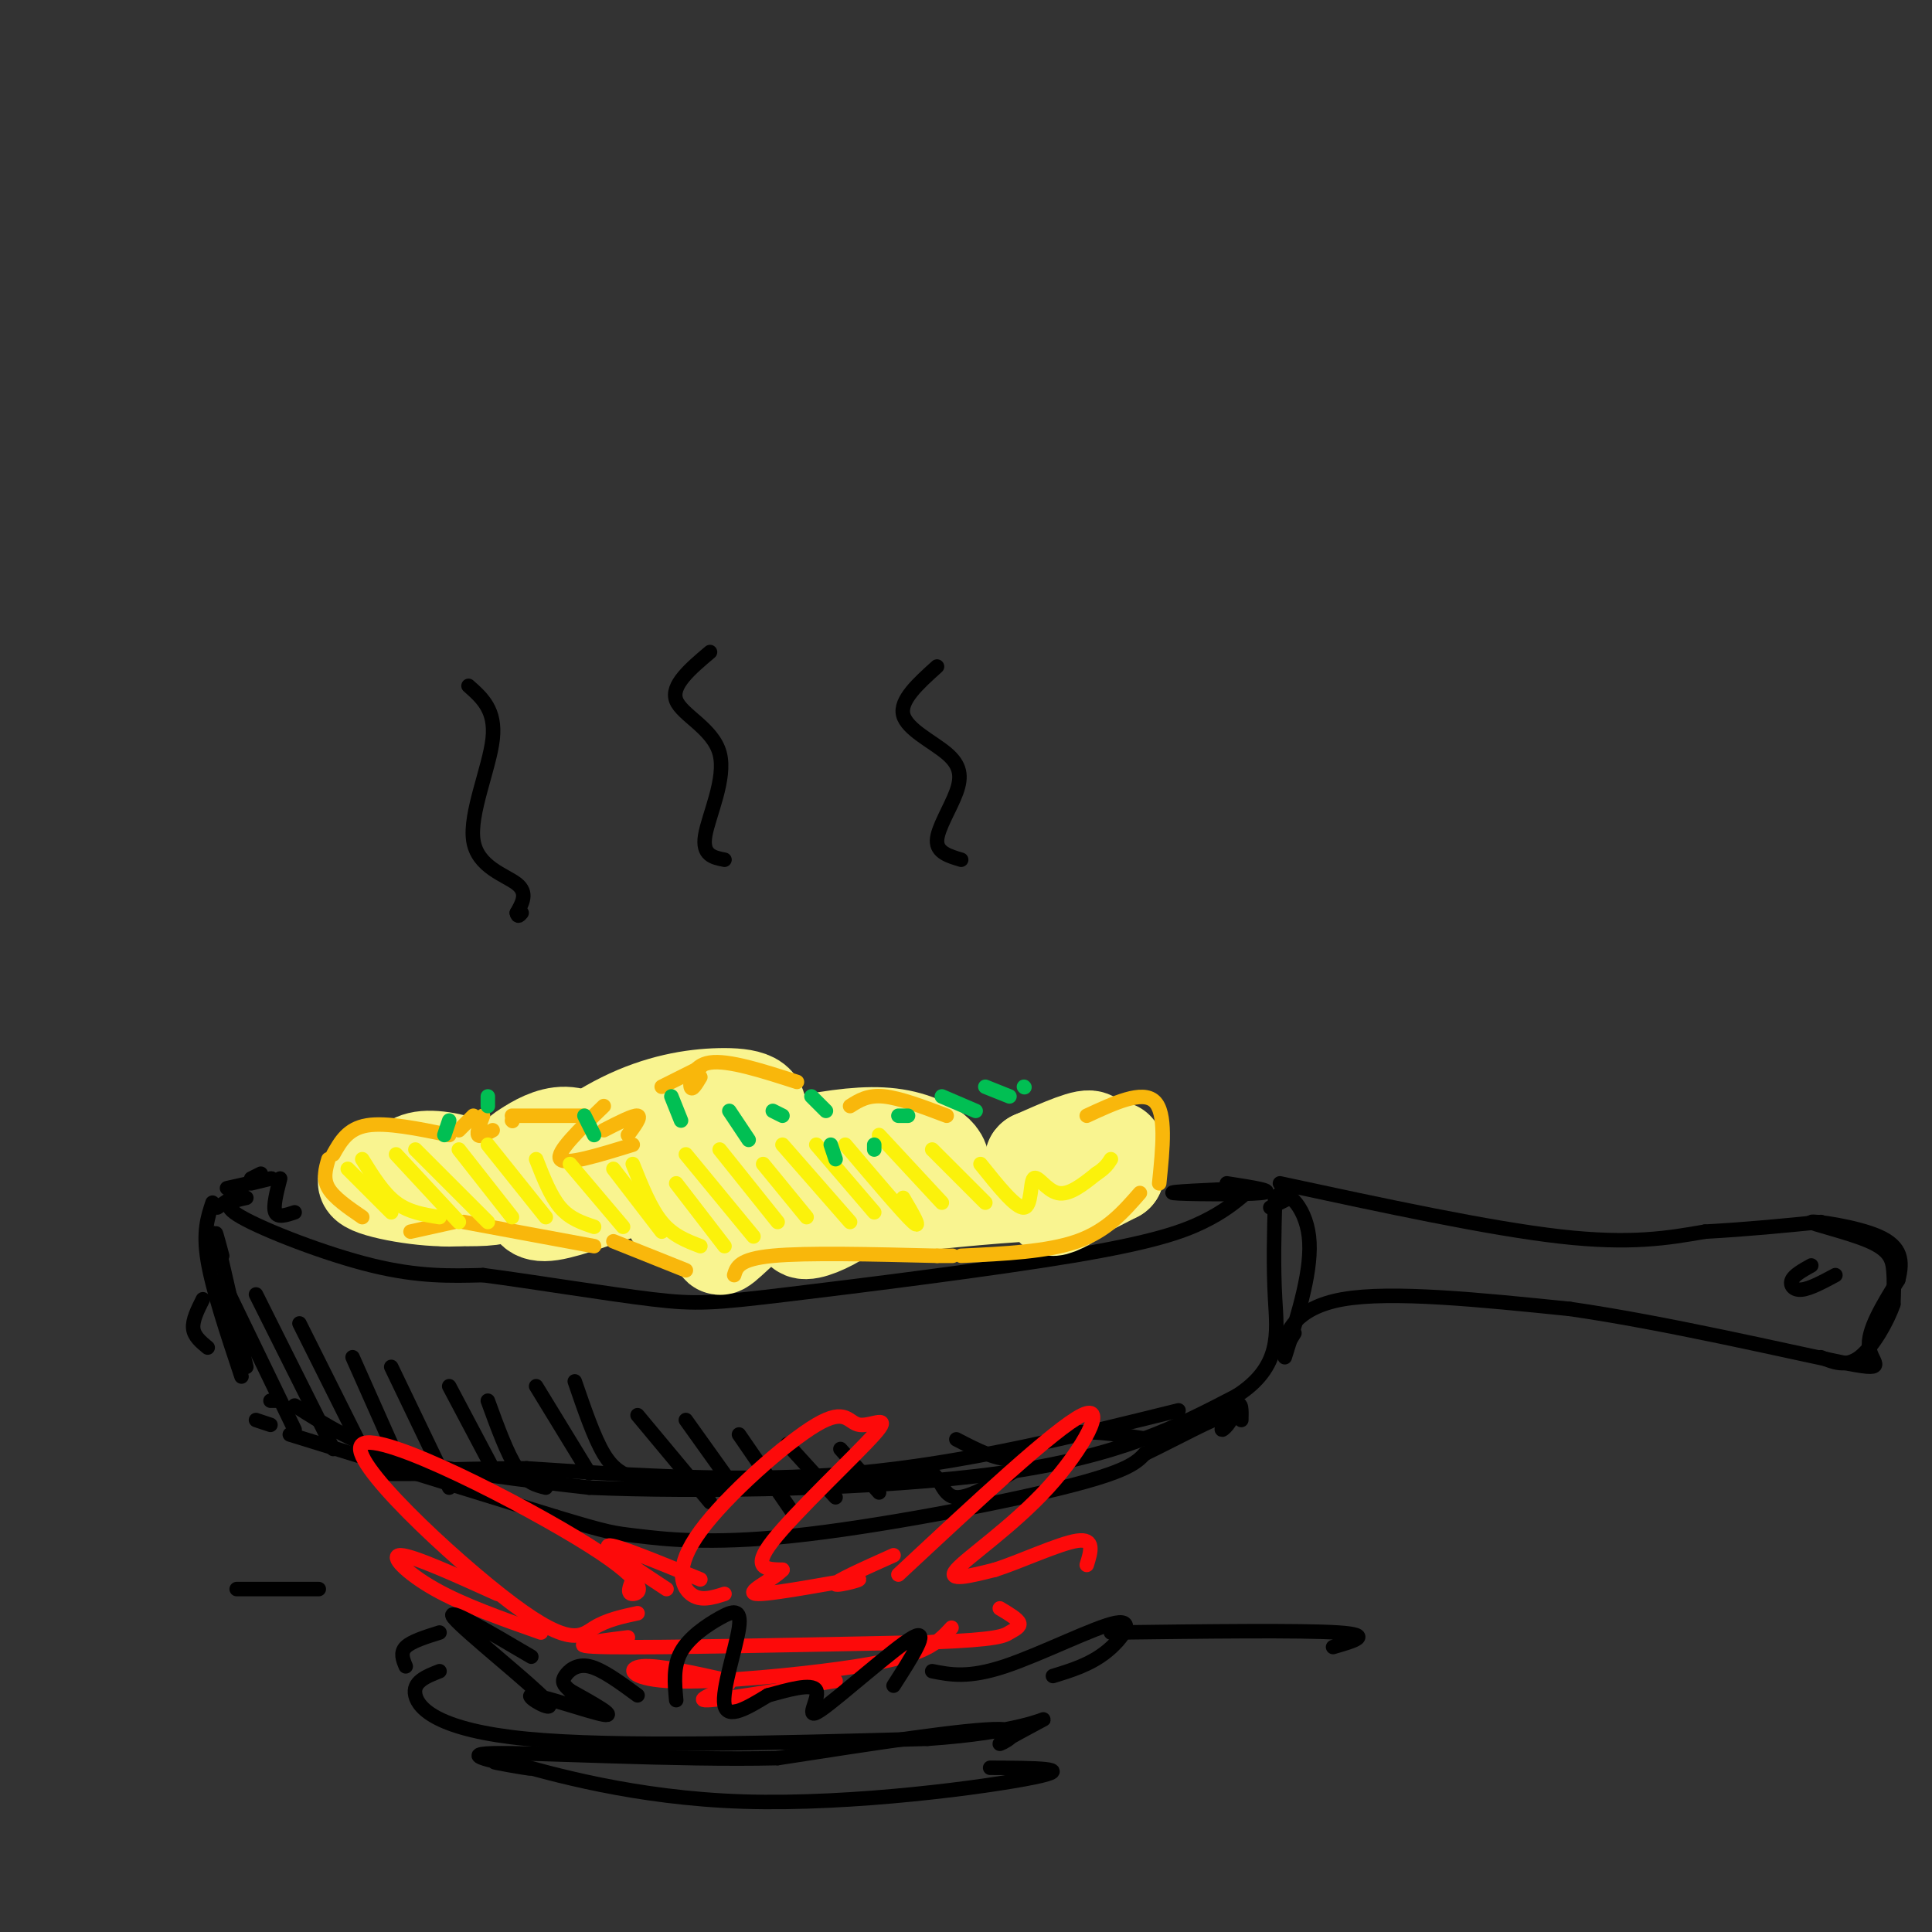 <svg viewBox='0 0 400 400' version='1.1' xmlns='http://www.w3.org/2000/svg' xmlns:xlink='http://www.w3.org/1999/xlink'><rect x="0" y="0" width="400" height="400" fill="#333333" stroke="none"/><g fill='none' stroke='rgb(0,0,0)' stroke-width='3' stroke-linecap='round' stroke-linejoin='round'><path d='M54,243c0.000,0.000 -2.000,1.000 -2,1'/><path d='M51,248c-2.911,0.622 -5.822,1.244 -1,4c4.822,2.756 17.378,7.644 27,10c9.622,2.356 16.311,2.178 23,2'/><path d='M100,264c10.637,1.397 25.729,3.891 35,5c9.271,1.109 12.722,0.833 28,-1c15.278,-1.833 42.382,-5.224 59,-8c16.618,-2.776 22.748,-4.936 27,-7c4.252,-2.064 6.626,-4.032 9,-6'/><path d='M258,247c0.167,-1.000 -3.917,-0.500 -8,0'/><path d='M48,248c0.000,0.000 -3.000,2.000 -3,2'/><path d='M44,249c-1.000,3.000 -2.000,6.000 -1,12c1.000,6.000 4.000,15.000 7,24'/><path d='M46,260c-0.917,-3.417 -1.833,-6.833 -1,-3c0.833,3.833 3.417,14.917 6,26'/><path d='M57,290c0.000,0.000 -1.000,0.000 -1,0'/><path d='M61,291c6.417,4.083 12.833,8.167 23,11c10.167,2.833 24.083,4.417 38,6'/><path d='M122,308c22.622,0.978 60.178,0.422 85,-3c24.822,-3.422 36.911,-9.711 49,-16'/><path d='M256,289c9.400,-6.000 8.400,-13.000 8,-20c-0.400,-7.000 -0.200,-14.000 0,-21'/><path d='M264,248c1.778,-2.600 6.222,1.400 7,8c0.778,6.600 -2.111,15.800 -5,25'/><path d='M263,250c0.000,0.000 4.000,-2.000 4,-2'/><path d='M265,245c21.667,4.667 43.333,9.333 58,11c14.667,1.667 22.333,0.333 30,-1'/><path d='M353,255c9.000,-0.500 16.500,-1.250 24,-2'/><path d='M268,276c-1.133,1.889 -2.267,3.778 -2,2c0.267,-1.778 1.933,-7.222 12,-9c10.067,-1.778 28.533,0.111 47,2'/><path d='M325,271c19.655,2.810 45.292,8.833 56,11c10.708,2.167 6.488,0.476 6,-3c-0.488,-3.476 2.756,-8.738 6,-14'/><path d='M393,265c1.045,-3.977 0.659,-6.919 -4,-9c-4.659,-2.081 -13.589,-3.300 -14,-3c-0.411,0.300 7.697,2.119 12,4c4.303,1.881 4.801,3.823 5,6c0.199,2.177 0.100,4.588 0,7'/><path d='M392,270c-1.200,3.533 -4.200,8.867 -7,11c-2.800,2.133 -5.400,1.067 -8,0'/><path d='M380,264c-2.644,1.422 -5.289,2.844 -7,3c-1.711,0.156 -2.489,-0.956 -2,-2c0.489,-1.044 2.244,-2.022 4,-3'/><path d='M42,269c-1.083,2.167 -2.167,4.333 -2,6c0.167,1.667 1.583,2.833 3,4'/><path d='M53,294c0.000,0.000 3.000,1.000 3,1'/><path d='M60,297c0.000,0.000 55.000,17.000 55,17'/><path d='M115,314c11.258,3.399 11.904,3.396 17,4c5.096,0.604 14.641,1.817 32,0c17.359,-1.817 42.531,-6.662 56,-10c13.469,-3.338 15.234,-5.169 17,-7'/><path d='M237,301c6.585,-3.166 14.549,-7.581 17,-8c2.451,-0.419 -0.609,3.156 -1,3c-0.391,-0.156 1.888,-4.045 3,-5c1.112,-0.955 1.056,1.022 1,3'/></g>
<g fill='none' stroke='rgb(249,244,144)' stroke-width='20' stroke-linecap='round' stroke-linejoin='round'><path d='M83,244c0.881,-1.861 1.763,-3.722 5,-4c3.237,-0.278 8.831,1.025 11,3c2.169,1.975 0.913,4.620 -5,5c-5.913,0.380 -16.482,-1.506 -18,-3c-1.518,-1.494 6.014,-2.594 13,-2c6.986,0.594 13.424,2.884 14,4c0.576,1.116 -4.712,1.058 -10,1'/><path d='M93,248c-1.333,0.167 0.333,0.083 2,0'/><path d='M110,248c0.064,1.794 0.127,3.587 4,3c3.873,-0.587 11.554,-3.555 13,-4c1.446,-0.445 -3.345,1.632 -8,1c-4.655,-0.632 -9.176,-3.974 -11,-6c-1.824,-2.026 -0.953,-2.738 1,-4c1.953,-1.262 4.986,-3.075 8,-3c3.014,0.075 6.007,2.037 9,4'/><path d='M126,239c1.500,0.833 0.750,0.917 0,1'/><path d='M126,242c-6.793,2.043 -13.586,4.087 -13,2c0.586,-2.087 8.552,-8.303 16,-12c7.448,-3.697 14.377,-4.875 20,-5c5.623,-0.125 9.940,0.801 7,5c-2.940,4.199 -13.138,11.669 -16,16c-2.862,4.331 1.611,5.523 5,5c3.389,-0.523 5.695,-2.762 8,-5'/><path d='M153,248c-0.074,1.898 -4.261,9.144 -4,10c0.261,0.856 4.968,-4.677 10,-8c5.032,-3.323 10.390,-4.437 11,-3c0.610,1.437 -3.528,5.425 -4,7c-0.472,1.575 2.722,0.736 6,-1c3.278,-1.736 6.639,-4.368 10,-7'/><path d='M182,246c-4.446,-1.934 -20.561,-3.270 -24,-5c-3.439,-1.730 5.797,-3.856 13,-5c7.203,-1.144 12.374,-1.307 17,0c4.626,1.307 8.707,4.083 6,7c-2.707,2.917 -12.202,5.976 -14,7c-1.798,1.024 4.101,0.012 10,-1'/><path d='M190,249c8.607,-0.869 25.125,-2.542 30,-2c4.875,0.542 -1.893,3.298 -2,3c-0.107,-0.298 6.446,-3.649 13,-7'/><path d='M231,243c-0.439,-0.685 -8.038,1.101 -8,0c0.038,-1.101 7.711,-5.089 8,-5c0.289,0.089 -6.807,4.255 -8,4c-1.193,-0.255 3.516,-4.930 3,-6c-0.516,-1.070 -6.258,1.465 -12,4'/><path d='M214,240c-0.833,0.500 3.083,-0.250 7,-1'/></g>
<g fill='none' stroke='rgb(249,183,11)' stroke-width='3' stroke-linecap='round' stroke-linejoin='round'><path d='M75,252c-2.917,-2.000 -5.833,-4.000 -7,-6c-1.167,-2.000 -0.583,-4.000 0,-6'/><path d='M69,239c1.500,-2.667 3.000,-5.333 7,-6c4.000,-0.667 10.500,0.667 17,2'/><path d='M95,234c0.000,0.000 3.000,-3.000 3,-3'/><path d='M100,231c-0.667,1.750 -1.333,3.500 -1,4c0.333,0.500 1.667,-0.250 3,-1'/><path d='M106,232c0.000,0.000 0.100,0.100 0.1,0.1'/><path d='M106,231c0.000,0.000 15.000,0.000 15,0'/><path d='M125,229c-5.000,4.833 -10.000,9.667 -9,11c1.000,1.333 8.000,-0.833 15,-3'/><path d='M125,234c3.083,-1.583 6.167,-3.167 7,-3c0.833,0.167 -0.583,2.083 -2,4'/><path d='M85,255c0.000,0.000 9.000,-2.000 9,-2'/><path d='M96,253c0.000,0.000 27.000,5.000 27,5'/><path d='M127,257c0.000,0.000 15.000,6.000 15,6'/><path d='M152,264c0.500,-1.667 1.000,-3.333 8,-4c7.000,-0.667 20.500,-0.333 34,0'/><path d='M194,260c5.667,0.000 2.833,0.000 0,0'/><path d='M199,260c8.917,-0.417 17.833,-0.833 24,-3c6.167,-2.167 9.583,-6.083 13,-10'/><path d='M225,231c5.750,-2.667 11.500,-5.333 14,-3c2.500,2.333 1.750,9.667 1,17'/><path d='M137,225c0.000,0.000 8.000,-4.000 8,-4'/><path d='M145,223c-0.889,1.489 -1.778,2.978 -2,2c-0.222,-0.978 0.222,-4.422 4,-5c3.778,-0.578 10.889,1.711 18,4'/><path d='M176,229c1.833,-1.167 3.667,-2.333 7,-2c3.333,0.333 8.167,2.167 13,4'/></g>
<g fill='none' stroke='rgb(251,242,11)' stroke-width='3' stroke-linecap='round' stroke-linejoin='round'><path d='M72,242c0.000,0.000 9.000,9.000 9,9'/><path d='M75,240c2.167,3.500 4.333,7.000 7,9c2.667,2.000 5.833,2.500 9,3'/><path d='M82,239c0.000,0.000 13.000,14.000 13,14'/><path d='M86,238c0.000,0.000 15.000,15.000 15,15'/><path d='M95,238c0.000,0.000 11.000,14.000 11,14'/><path d='M101,237c0.000,0.000 12.000,15.000 12,15'/><path d='M111,240c1.500,3.833 3.000,7.667 5,10c2.000,2.333 4.500,3.167 7,4'/><path d='M118,241c0.000,0.000 11.000,13.000 11,13'/><path d='M127,242c0.000,0.000 10.000,13.000 10,13'/><path d='M131,241c1.833,4.583 3.667,9.167 6,12c2.333,2.833 5.167,3.917 8,5'/><path d='M140,245c0.000,0.000 10.000,13.000 10,13'/><path d='M142,239c0.000,0.000 14.000,17.000 14,17'/><path d='M149,238c0.000,0.000 12.000,15.000 12,15'/><path d='M158,241c0.000,0.000 9.000,11.000 9,11'/><path d='M162,237c0.000,0.000 14.000,16.000 14,16'/><path d='M169,237c0.000,0.000 12.000,14.000 12,14'/><path d='M175,237c6.000,7.083 12.000,14.167 14,16c2.000,1.833 0.000,-1.583 -2,-5'/><path d='M182,235c0.000,0.000 13.000,14.000 13,14'/><path d='M193,238c0.000,0.000 11.000,11.000 11,11'/><path d='M203,241c3.679,4.595 7.357,9.190 9,9c1.643,-0.190 1.250,-5.167 2,-6c0.750,-0.833 2.643,2.476 5,3c2.357,0.524 5.179,-1.738 8,-4'/><path d='M227,243c1.833,-1.167 2.417,-2.083 3,-3'/></g>
<g fill='none' stroke='rgb(1,191,83)' stroke-width='3' stroke-linecap='round' stroke-linejoin='round'><path d='M139,227c0.000,0.000 2.000,5.000 2,5'/><path d='M151,230c0.000,0.000 4.000,6.000 4,6'/><path d='M160,230c0.000,0.000 2.000,1.000 2,1'/><path d='M168,227c0.000,0.000 3.000,3.000 3,3'/><path d='M121,231c0.000,0.000 2.000,4.000 2,4'/><path d='M101,227c0.000,0.000 0.000,2.000 0,2'/><path d='M93,232c0.000,0.000 -1.000,3.000 -1,3'/><path d='M172,237c0.000,0.000 1.000,3.000 1,3'/><path d='M181,237c0.000,0.000 0.000,1.000 0,1'/><path d='M186,231c0.000,0.000 2.000,0.000 2,0'/><path d='M195,227c0.000,0.000 7.000,3.000 7,3'/><path d='M204,225c0.000,0.000 5.000,2.000 5,2'/><path d='M212,225c0.000,0.000 0.100,0.100 0.1,0.1'/></g>
<g fill='none' stroke='rgb(0,0,0)' stroke-width='3' stroke-linecap='round' stroke-linejoin='round'><path d='M46,265c0.000,0.000 15.000,31.000 15,31'/><path d='M53,268c0.000,0.000 16.000,32.000 16,32'/><path d='M62,274c0.000,0.000 12.000,24.000 12,24'/><path d='M73,281c0.000,0.000 8.000,18.000 8,18'/><path d='M81,283c0.000,0.000 12.000,25.000 12,25'/><path d='M93,287c0.000,0.000 9.000,17.000 9,17'/><path d='M101,290c2.000,5.500 4.000,11.000 6,14c2.000,3.000 4.000,3.500 6,4'/><path d='M111,287c0.000,0.000 11.000,18.000 11,18'/><path d='M119,286c2.000,5.833 4.000,11.667 6,15c2.000,3.333 4.000,4.167 6,5'/><path d='M132,293c0.000,0.000 15.000,18.000 15,18'/><path d='M142,294c0.000,0.000 10.000,14.000 10,14'/><path d='M153,297c0.000,0.000 11.000,16.000 11,16'/><path d='M163,299c0.000,0.000 10.000,11.000 10,11'/><path d='M174,300c0.000,0.000 8.000,9.000 8,9'/><path d='M184,305c3.533,-0.689 7.067,-1.378 9,0c1.933,1.378 2.267,4.822 5,5c2.733,0.178 7.867,-2.911 13,-6'/><path d='M211,304c2.333,-1.000 1.667,-0.500 1,0'/><path d='M198,298c4.356,2.267 8.711,4.533 12,4c3.289,-0.533 5.511,-3.867 10,-5c4.489,-1.133 11.244,-0.067 18,1'/><path d='M241,297c0.000,0.000 1.000,-1.000 1,-1'/><path d='M244,292c-22.250,5.500 -44.500,11.000 -67,13c-22.500,2.000 -45.250,0.500 -68,-1'/><path d='M109,304c-18.044,0.067 -29.156,0.733 -30,1c-0.844,0.267 8.578,0.133 18,0'/></g>
<g fill='none' stroke='rgb(253,10,10)' stroke-width='3' stroke-linecap='round' stroke-linejoin='round'><path d='M131,327c-0.626,1.507 -1.252,3.015 0,3c1.252,-0.015 4.382,-1.551 -9,-10c-13.382,-8.449 -43.278,-23.811 -47,-21c-3.722,2.811 18.729,23.795 31,33c12.271,9.205 14.363,6.630 17,5c2.637,-1.630 5.818,-2.315 9,-3'/><path d='M138,329c-6.583,-4.333 -13.167,-8.667 -12,-9c1.167,-0.333 10.083,3.333 19,7'/><path d='M150,330c-2.511,0.797 -5.022,1.594 -7,0c-1.978,-1.594 -3.422,-5.580 2,-13c5.422,-7.420 17.710,-18.276 24,-22c6.290,-3.724 6.583,-0.318 9,0c2.417,0.318 6.958,-2.453 3,2c-3.958,4.453 -16.417,16.129 -21,22c-4.583,5.871 -1.292,5.935 2,6'/><path d='M162,325c-2.137,2.278 -8.480,4.971 -5,5c3.480,0.029 16.783,-2.608 20,-3c3.217,-0.392 -3.652,1.459 -4,1c-0.348,-0.459 5.826,-3.230 12,-6'/><path d='M186,326c16.238,-15.137 32.476,-30.274 38,-33c5.524,-2.726 0.333,6.958 -7,15c-7.333,8.042 -16.810,14.440 -19,17c-2.190,2.560 2.905,1.280 8,0'/><path d='M206,325c4.933,-1.556 13.267,-5.444 17,-6c3.733,-0.556 2.867,2.222 2,5'/><path d='M103,330c-8.733,-3.956 -17.467,-7.911 -20,-8c-2.533,-0.089 1.133,3.689 7,7c5.867,3.311 13.933,6.156 22,9'/><path d='M130,339c-7.250,0.917 -14.500,1.833 -4,2c10.500,0.167 38.750,-0.417 67,-1'/><path d='M193,340c13.821,-0.524 14.875,-1.333 16,-2c1.125,-0.667 2.321,-1.190 2,-2c-0.321,-0.810 -2.161,-1.905 -4,-3'/><path d='M197,337c-1.595,1.750 -3.190,3.499 -7,5c-3.810,1.501 -9.836,2.753 -20,4c-10.164,1.247 -24.467,2.490 -32,2c-7.533,-0.490 -8.295,-2.711 -5,-3c3.295,-0.289 10.648,1.356 18,3'/><path d='M151,348c0.489,1.533 -7.289,3.867 -5,4c2.289,0.133 14.644,-1.933 27,-4'/></g>
<g fill='none' stroke='rgb(0,0,0)' stroke-width='3' stroke-linecap='round' stroke-linejoin='round'><path d='M110,343c-9.136,-5.376 -18.271,-10.753 -16,-8c2.271,2.753 15.949,13.635 19,17c3.051,3.365 -4.525,-0.786 -3,-1c1.525,-0.214 12.150,3.510 15,4c2.850,0.490 -2.075,-2.255 -7,-5'/><path d='M118,350c-1.488,-1.262 -1.708,-1.917 -1,-3c0.708,-1.083 2.345,-2.595 5,-2c2.655,0.595 6.327,3.298 10,6'/><path d='M140,352c-0.324,-3.504 -0.648,-7.008 1,-10c1.648,-2.992 5.266,-5.472 8,-7c2.734,-1.528 4.582,-2.104 4,2c-0.582,4.104 -3.595,12.887 -3,16c0.595,3.113 4.797,0.557 9,-2'/><path d='M159,351c3.912,-1.049 9.193,-2.673 10,-1c0.807,1.673 -2.860,6.643 1,4c3.860,-2.643 15.246,-12.898 19,-15c3.754,-2.102 -0.123,3.949 -4,10'/><path d='M193,346c3.744,0.744 7.488,1.488 15,-1c7.512,-2.488 18.792,-8.208 23,-9c4.208,-0.792 1.345,3.345 -2,6c-3.345,2.655 -7.173,3.827 -11,5'/><path d='M91,338c-2.917,0.917 -5.833,1.833 -7,3c-1.167,1.167 -0.583,2.583 0,4'/><path d='M91,346c-2.822,1.111 -5.644,2.222 -5,5c0.644,2.778 4.756,7.222 23,9c18.244,1.778 50.622,0.889 83,0'/><path d='M192,360c18.968,-1.276 24.888,-4.466 24,-4c-0.888,0.466 -8.585,4.587 -9,5c-0.415,0.413 6.453,-2.882 0,-3c-6.453,-0.118 -26.226,2.941 -46,6'/><path d='M161,364c-21.008,0.504 -50.528,-1.236 -59,-1c-8.472,0.236 4.104,2.448 7,3c2.896,0.552 -3.887,-0.557 -6,-1c-2.113,-0.443 0.443,-0.222 3,0'/><path d='M106,365c7.643,2.083 25.250,7.292 48,8c22.750,0.708 50.643,-3.083 60,-5c9.357,-1.917 0.179,-1.958 -9,-2'/><path d='M49,329c0.000,0.000 17.000,0.000 17,0'/><path d='M230,338c19.667,-0.250 39.333,-0.500 47,0c7.667,0.500 3.333,1.750 -1,3'/><path d='M259,246c-8.911,0.378 -17.822,0.756 -16,1c1.822,0.244 14.378,0.356 18,0c3.622,-0.356 -1.689,-1.178 -7,-2'/><path d='M47,246c4.083,-0.917 8.167,-1.833 9,-2c0.833,-0.167 -1.583,0.417 -4,1'/><path d='M58,244c-0.750,2.917 -1.500,5.833 -1,7c0.500,1.167 2.250,0.583 4,0'/><path d='M97,142c2.833,2.506 5.667,5.012 5,11c-0.667,5.988 -4.833,15.458 -4,21c0.833,5.542 6.667,7.155 9,9c2.333,1.845 1.167,3.923 0,6'/><path d='M107,189c0.167,1.000 0.583,0.500 1,0'/><path d='M147,135c-4.089,3.458 -8.179,6.917 -7,10c1.179,3.083 7.625,5.792 9,11c1.375,5.208 -2.321,12.917 -3,17c-0.679,4.083 1.661,4.542 4,5'/><path d='M194,138c-3.877,3.490 -7.754,6.979 -7,10c0.754,3.021 6.140,5.573 9,8c2.860,2.427 3.193,4.730 2,8c-1.193,3.270 -3.912,7.506 -4,10c-0.088,2.494 2.456,3.247 5,4'/></g>
</svg>